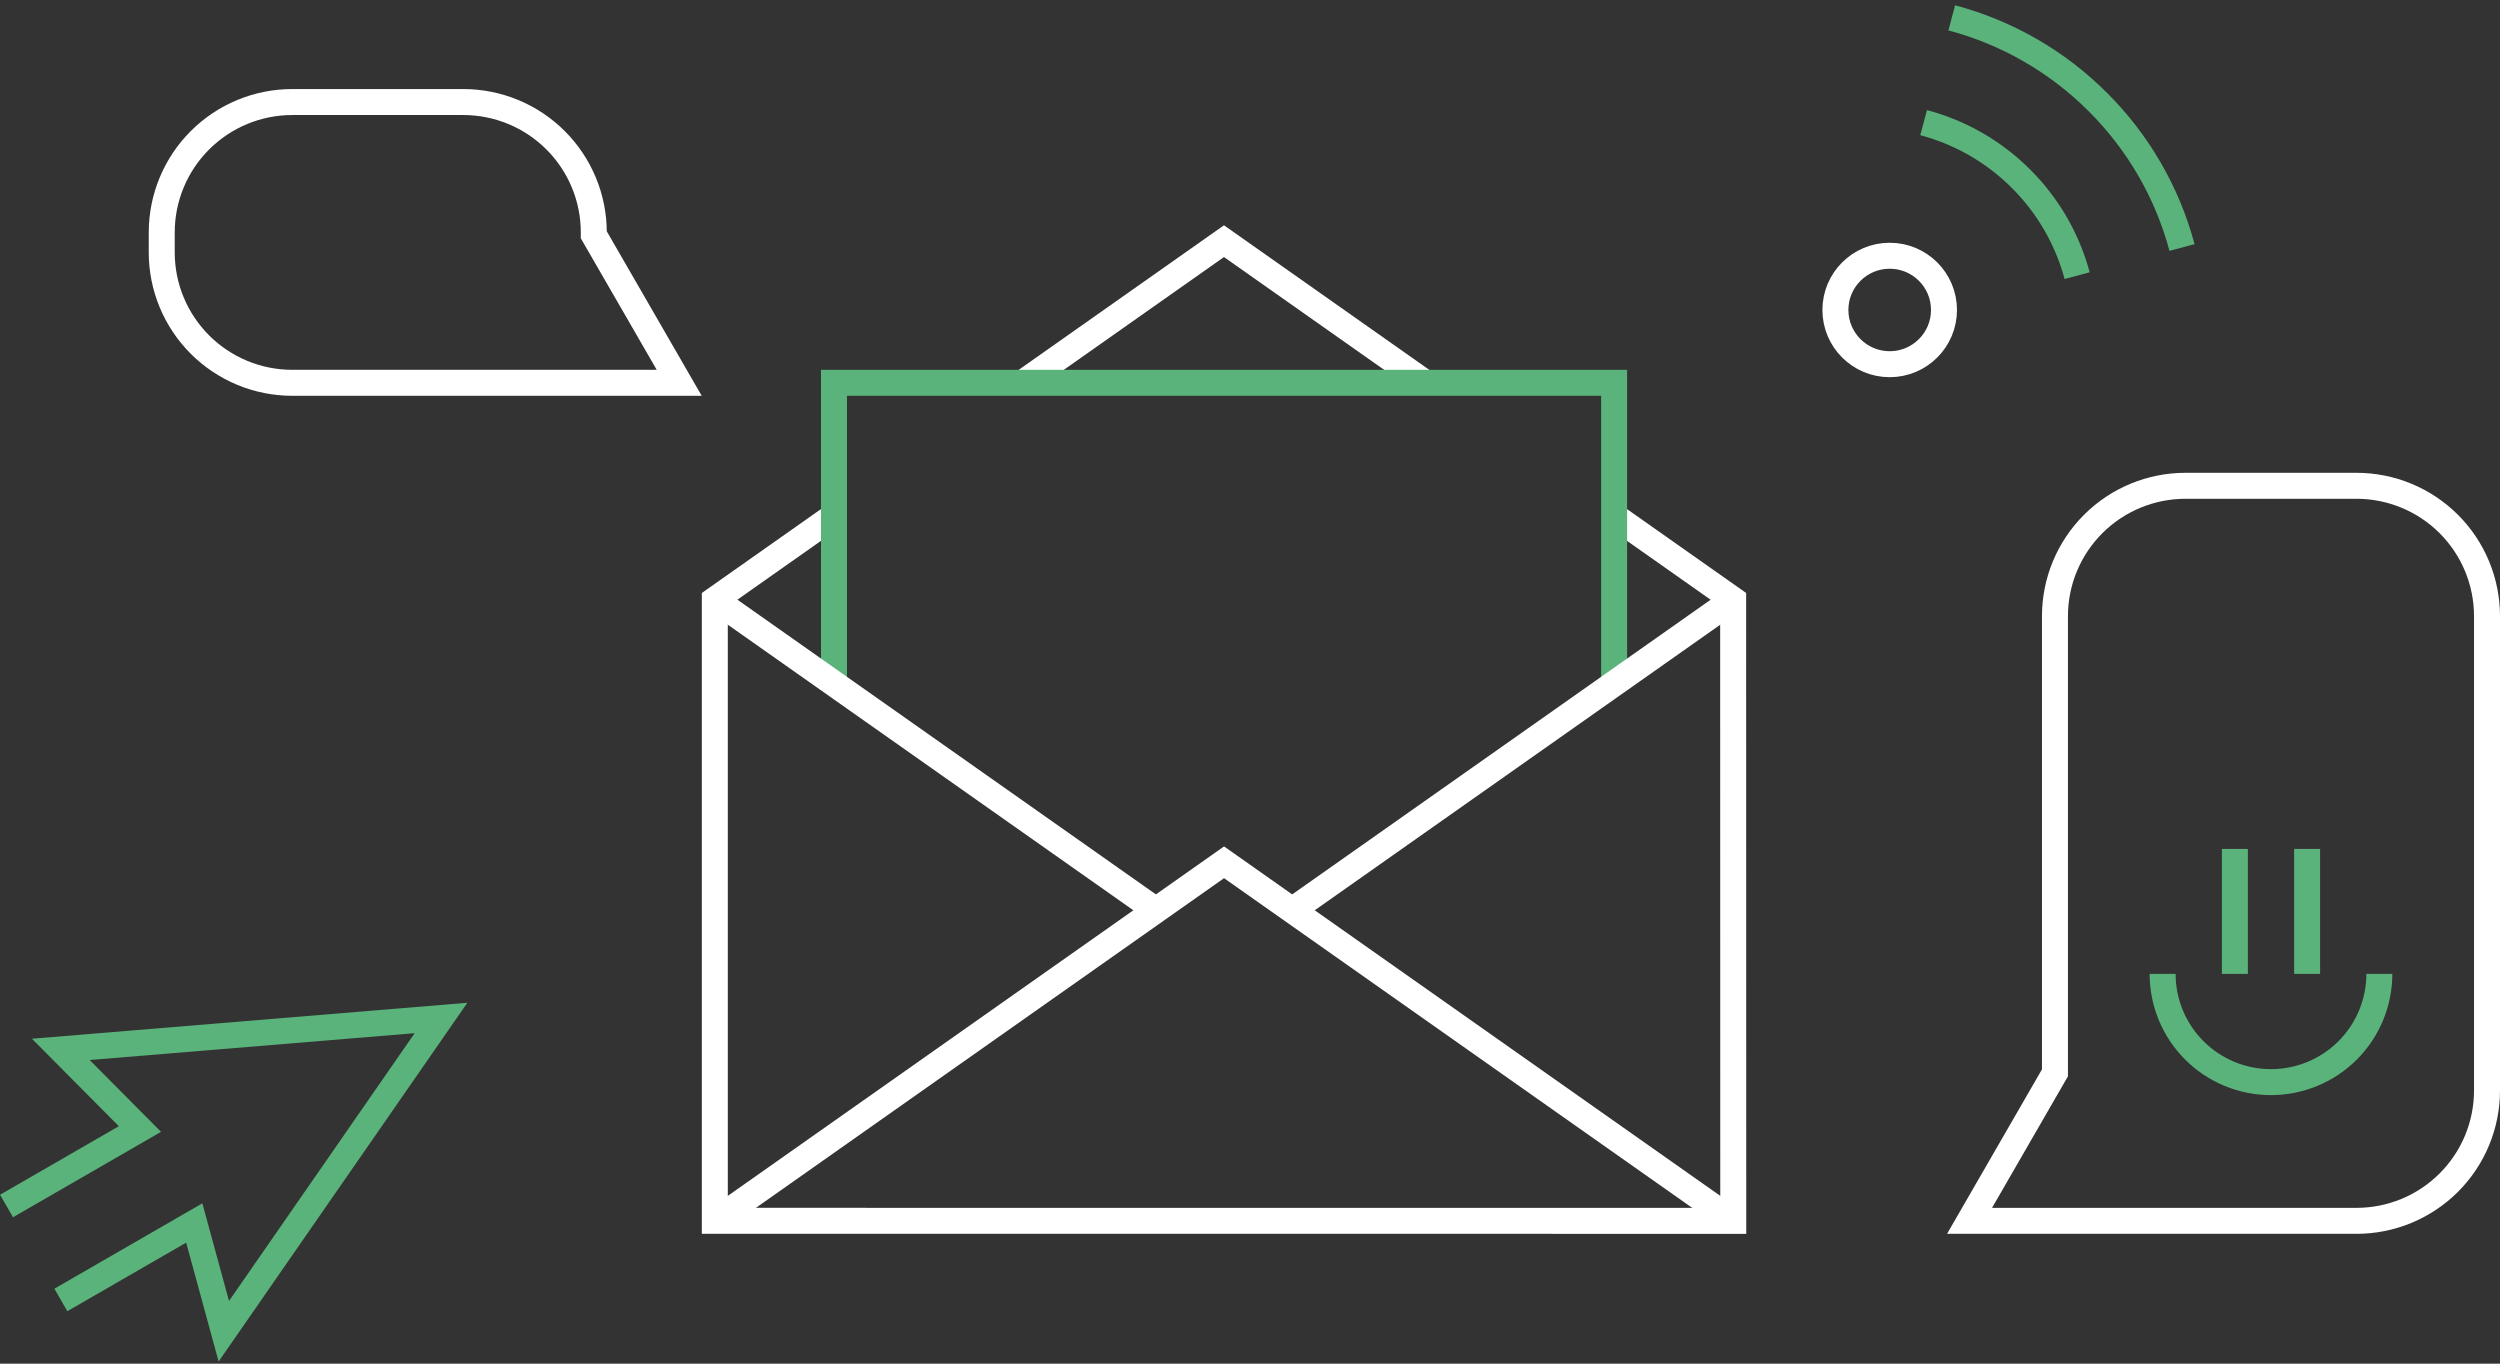 <svg width="385" height="210" viewBox="0 0 385 210" fill="none" xmlns="http://www.w3.org/2000/svg">
<rect x="0" y="0" width="385" height="210" fill="#333333" stroke="none"/>
<path d="M9.372 200.192L29.917 188.339L34.467 205.011L67.916 156.768L9.364 161.604L21.549 173.87L1.004 185.723" stroke="#59B37A" stroke-width="4" stroke-miterlimit="10"/>
<path d="M336.032 38.115C333.76 29.64 329.288 21.914 323.07 15.716C316.847 9.487 309.084 5.013 300.569 2.749" stroke="#59B37A" stroke-width="4" stroke-miterlimit="10"/>
<path d="M319.878 42.449C318.362 36.805 315.383 31.659 311.241 27.531C307.092 23.378 301.916 20.396 296.24 18.887" stroke="#59B37A" stroke-width="4" stroke-miterlimit="10"/>
<path d="M291.013 56.086C295.631 56.086 299.374 52.347 299.374 47.735C299.374 43.123 295.631 39.384 291.013 39.384C286.396 39.384 282.652 43.123 282.652 47.735C282.652 52.347 286.396 56.086 291.013 56.086Z" stroke="white" stroke-width="4" stroke-miterlimit="10"/>
<path d="M336.569 188.01H362.895C365.535 188.01 368.15 187.491 370.589 186.482C373.028 185.472 375.245 183.993 377.112 182.129C378.979 180.264 380.459 178.05 381.47 175.614C382.48 173.177 383 170.566 383 167.929V94.893C383 92.256 382.48 89.644 381.47 87.208C380.459 84.772 378.979 82.558 377.112 80.693C375.245 78.829 373.028 77.349 370.589 76.34C368.15 75.331 365.535 74.811 362.895 74.811H336.569C331.237 74.811 326.123 76.927 322.352 80.693C318.582 84.459 316.463 89.567 316.463 94.893V165.218L303.31 188.01H336.569Z" stroke="white" stroke-width="4" stroke-miterlimit="10"/>
<path d="M45.013 58.953C42.372 58.953 39.758 58.433 37.319 57.424C34.879 56.415 32.663 54.936 30.796 53.071C28.929 51.206 27.448 48.993 26.438 46.556C25.427 44.12 24.907 41.508 24.907 38.871V35.795C24.907 33.158 25.427 30.547 26.438 28.11C27.448 25.674 28.929 23.46 30.796 21.596C32.663 19.731 34.879 18.252 37.319 17.242C39.758 16.233 42.372 15.714 45.013 15.714H71.338C76.671 15.714 81.785 17.83 85.555 21.596C89.326 25.362 91.444 30.469 91.444 35.795V36.16L104.598 58.953H45.013Z" stroke="white" stroke-width="4" stroke-miterlimit="10"/>
<path d="M266.914 188.011L188.503 132.794L110.092 188.011" stroke="white" stroke-width="4" stroke-miterlimit="10"/>
<path d="M219.47 58.953L188.493 37.139L157.516 58.953" stroke="white" stroke-width="4" stroke-miterlimit="10"/>
<path d="M128.431 79.434L110.082 92.355V188.006L266.922 188.011L266.904 92.355L248.574 79.447" stroke="white" stroke-width="4" stroke-miterlimit="10"/>
<path d="M128.432 105.53V58.953H248.575V105.53" stroke="#59B37A" stroke-width="4" stroke-miterlimit="10"/>
<path d="M199 140.18L266.914 92.355" stroke="white" stroke-width="4" stroke-miterlimit="10"/>
<path d="M110.091 92.355L178.014 140.186" stroke="white" stroke-width="4" stroke-miterlimit="10"/>
<path d="M366.419 149.98C366.419 154.401 364.661 158.641 361.532 161.766C358.402 164.892 354.158 166.648 349.732 166.648C347.54 166.648 345.37 166.217 343.346 165.38C341.321 164.542 339.481 163.314 337.932 161.766C336.382 160.219 335.153 158.381 334.314 156.359C333.476 154.337 333.044 152.169 333.044 149.98" stroke="#59B37A" stroke-width="4" stroke-miterlimit="10"/>
<path d="M344.171 130.736V149.98" stroke="#59B37A" stroke-width="4" stroke-miterlimit="10"/>
<path d="M355.297 130.736V149.98" stroke="#59B37A" stroke-width="4" stroke-miterlimit="10"/>
</svg>
